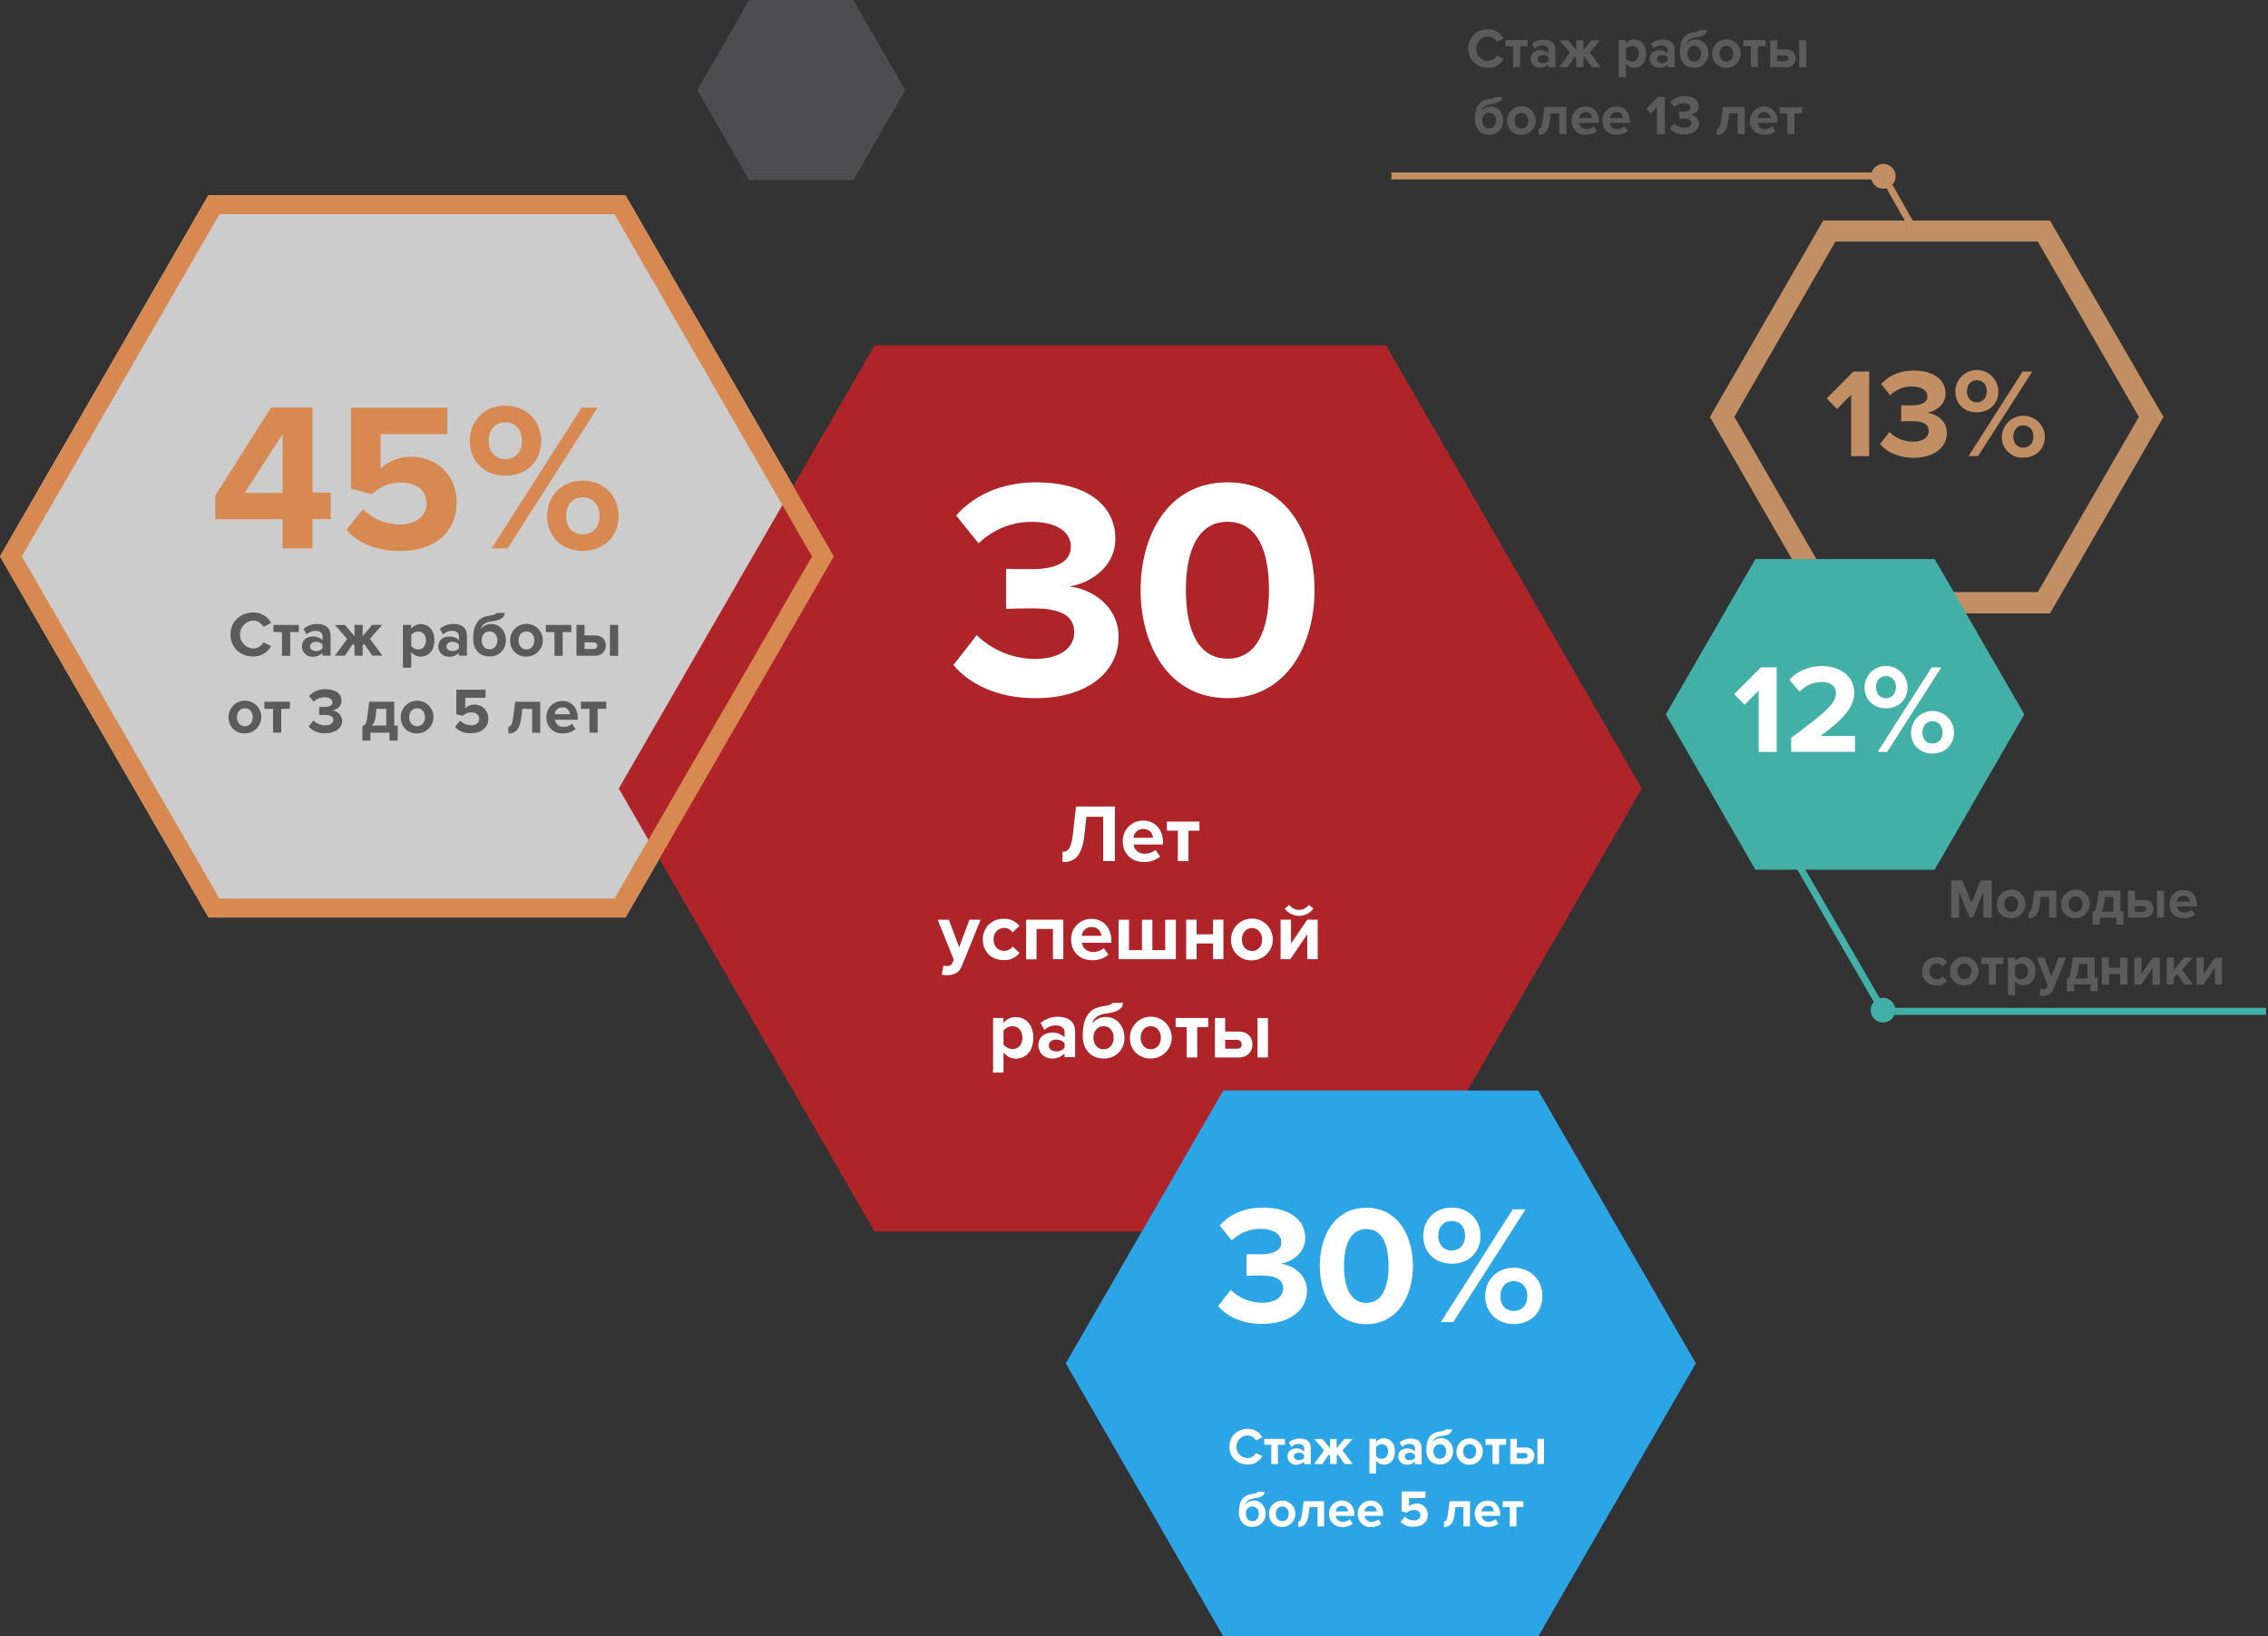 <svg width="1030" height="743" viewBox="0 0 1030 743" fill="none" xmlns="http://www.w3.org/2000/svg">
<rect x="0" y="0" width="1030" height="743" fill="#333333" stroke="none"/>
<g clip-path="url(#clip0_4_125)">
<g opacity="0.75">
<path d="M284.06 416.59H94.73L0 252.62L94.66 88.62H284L378.67 252.62L284.06 416.59Z" fill="white"/>
</g>
<path d="M387.51 0H340.25L316.65 40.91L340.25 81.82H387.51L411.11 40.91L387.51 0Z" fill="#4D4C4E"/>
<path d="M629.45 156.81H397.18L281.02 358.03L397.18 559.2H629.45L745.62 358.03L629.45 156.81Z" fill="#AF2429"/>
<path d="M284.06 416.59H94.73L0 252.62L94.66 88.62H284L378.67 252.62L284.06 416.59ZM99.67 408H279.06L368.78 252.68L279.06 97.23H99.67L9.94 252.62L99.67 408Z" fill="#D88951"/>
<path d="M931 278.52H828L776.55 189.33L828 100.14H931L982.52 189.33L931 278.52ZM833.57 268.85H925.46L971.37 189.26L925.46 109.68H833.57L787.65 189.26L833.57 268.85Z" fill="#C28F64"/>
<path d="M698.62 495.16H555.54L484 619.04L555.54 742.98H698.62L770.16 619.04L698.62 495.16Z" fill="#2CA5E6"/>
<path d="M878.62 253.84H797.21L756.5 324.36L797.21 394.88H878.62L919.33 324.36L878.62 253.84Z" fill="#42B0A7"/>
<path d="M128.34 249V235.78H97.77V225L123.13 185H141.93V223.68H150.18V235.68H141.93V249H128.34ZM128.34 197.13L111.1 223.81H128.34V197.13Z" fill="#D88951"/>
<path d="M157.28 240.58L164.85 231.12C167.05 233.393 169.695 235.188 172.62 236.392C175.545 237.597 178.687 238.185 181.85 238.12C189.43 238.12 193.75 233.79 193.75 228.66C193.75 222.98 189.56 219.19 182.26 219.19C179.791 219.103 177.33 219.519 175.028 220.415C172.726 221.311 170.631 222.667 168.87 224.4L159.4 221.89V185.14H203.15V197.14H172.83V212.75C176.662 209.239 181.693 207.328 186.89 207.41C197.71 207.41 207.38 215.19 207.38 228.1C207.38 241.7 197.24 250.21 181.82 250.21C170.8 250.18 162.75 246.53 157.28 240.58Z" fill="#D88951"/>
<path d="M213.33 200.28C213.33 191.28 219.76 184.19 229.49 184.19C239.22 184.19 245.79 191.29 245.79 200.28C245.79 209.27 239.37 215.98 229.49 215.98C219.61 215.98 213.33 209.14 213.33 200.28ZM237.07 200.28C237.07 194.94 233.89 191.76 229.49 191.76C225.09 191.76 221.92 194.94 221.92 200.28C221.92 205.28 225.17 208.53 229.49 208.53C233.81 208.53 237.07 205.22 237.07 200.28ZM223.27 249L264.11 185.1H271.42L230.51 249H223.27ZM248.49 234.32C248.49 225.32 254.92 218.23 264.65 218.23C274.38 218.23 280.95 225.33 280.95 234.32C280.95 243.31 274.46 250.14 264.65 250.14C254.84 250.14 248.49 243.29 248.49 234.36V234.32ZM272.29 234.32C272.29 229.05 269.05 225.8 264.65 225.8C260.25 225.8 257.08 229.05 257.08 234.32C257.08 239.59 260.26 242.64 264.65 242.64C269.04 242.64 272.29 239.46 272.29 234.32Z" fill="#D88951"/>
<path d="M104.67 288.12C104.67 282.17 109.2 278.12 115.02 278.12C116.68 278.066 118.321 278.481 119.756 279.318C121.19 280.155 122.36 281.379 123.13 282.85L119.62 284.61C119.181 283.778 118.53 283.077 117.732 282.578C116.935 282.08 116.02 281.801 115.08 281.77C113.438 281.835 111.885 282.533 110.747 283.718C109.608 284.903 108.972 286.482 108.972 288.125C108.972 289.768 109.608 291.348 110.747 292.532C111.885 293.717 113.438 294.415 115.08 294.48C116.026 294.475 116.952 294.207 117.754 293.705C118.556 293.204 119.202 292.489 119.62 291.64L123.13 293.33C122.354 294.797 121.183 296.018 119.75 296.856C118.317 297.693 116.679 298.114 115.02 298.07C109.2 298.13 104.67 294.07 104.67 288.12Z" fill="#5B5B5B"/>
<path d="M128.07 297.79V287H124.15V283.75H135.71V287H131.79V297.8L128.07 297.79Z" fill="#5B5B5B"/>
<path d="M146.46 297.79V296.37C145.89 296.975 145.197 297.45 144.427 297.764C143.658 298.078 142.83 298.223 142 298.19C141.39 298.22 140.781 298.129 140.207 297.922C139.633 297.716 139.105 297.399 138.653 296.988C138.202 296.578 137.836 296.082 137.576 295.53C137.316 294.978 137.168 294.38 137.14 293.77C137.135 293.69 137.135 293.61 137.14 293.53C137.14 290.21 139.78 289 142.01 289C142.83 288.954 143.651 289.081 144.419 289.372C145.187 289.664 145.886 290.112 146.47 290.69V288.79C146.47 287.37 145.25 286.43 143.36 286.43C141.83 286.436 140.357 287.014 139.23 288.05L137.81 285.55C139.526 284.086 141.714 283.293 143.97 283.32C147.15 283.32 150.12 284.6 150.12 288.66V297.72H146.47L146.46 297.79ZM146.46 294.41V292.65C146.086 292.231 145.621 291.904 145.101 291.692C144.581 291.481 144.02 291.391 143.46 291.43C142.04 291.43 140.83 292.18 140.83 293.53C140.83 294.88 142.04 295.62 143.46 295.62C144.019 295.659 144.58 295.57 145.099 295.36C145.619 295.151 146.084 294.826 146.46 294.41Z" fill="#5B5B5B"/>
<path d="M152 297.79L157.68 290.15L152.14 283.79H156.67L161 288.86V283.72H164.72V288.79L169.04 283.72H173.57L168 290.08L173.68 297.72H169.08L165.36 292.31L164.69 293.05V297.72H161V293.05L160.32 292.31L156.6 297.72H152V297.79Z" fill="#5B5B5B"/>
<path d="M186.76 296V303.17H183V283.72H186.72V285.48C187.234 284.824 187.891 284.294 188.642 283.932C189.393 283.569 190.216 283.384 191.05 283.39C194.63 283.39 197.27 286.09 197.27 290.76C197.27 295.43 194.63 298.13 191.05 298.13C190.216 298.148 189.39 297.964 188.643 297.593C187.896 297.222 187.25 296.675 186.76 296ZM193.45 290.8C193.45 288.36 192.03 286.74 189.94 286.74C189.321 286.745 188.711 286.895 188.159 287.176C187.607 287.457 187.128 287.862 186.76 288.36V293.3C187.138 293.787 187.619 294.185 188.169 294.466C188.719 294.746 189.323 294.901 189.94 294.92C192 294.83 193.45 293.21 193.45 290.78V290.8Z" fill="#5B5B5B"/>
<path d="M208.4 297.79V296.37C207.83 296.977 207.135 297.454 206.364 297.768C205.592 298.082 204.762 298.226 203.93 298.19C202.702 298.247 201.502 297.815 200.593 296.988C199.684 296.161 199.14 295.008 199.08 293.78C199.075 293.697 199.075 293.613 199.08 293.53C199.08 290.21 201.71 289 203.94 289C204.762 288.952 205.585 289.077 206.355 289.369C207.125 289.66 207.825 290.11 208.41 290.69V288.79C208.41 287.37 207.19 286.43 205.3 286.43C203.77 286.436 202.297 287.014 201.17 288.05L199.75 285.55C201.462 284.086 203.648 283.294 205.9 283.32C209.08 283.32 212.06 284.6 212.06 288.66V297.72H208.4V297.79ZM208.4 294.41V292.65C208.026 292.231 207.561 291.904 207.041 291.692C206.521 291.481 205.96 291.391 205.4 291.43C203.98 291.43 202.76 292.18 202.76 293.53C202.76 294.88 203.98 295.62 205.4 295.62C205.959 295.659 206.52 295.57 207.039 295.36C207.559 295.151 208.024 294.826 208.4 294.41Z" fill="#5B5B5B"/>
<path d="M214.89 290.08C214.89 283.25 217.39 280.21 222.19 279.53C224.56 279.19 225.37 278.85 225.37 278.31H229.22C229.22 281.02 225.71 281.83 223.41 282.1C220.09 282.51 218.74 283.99 218.34 285.62C218.903 284.887 219.631 284.296 220.465 283.897C221.299 283.497 222.215 283.3 223.14 283.32C227.14 283.32 229.76 286.77 229.76 290.62C229.797 291.56 229.649 292.497 229.324 293.38C229 294.262 228.504 295.072 227.866 295.763C227.228 296.454 226.46 297.012 225.606 297.406C224.753 297.801 223.83 298.023 222.89 298.06H222.33C217.59 298.06 214.89 294.68 214.89 290.08ZM225.89 290.69C225.89 288.59 224.61 286.69 222.31 286.69C220.01 286.69 218.72 288.58 218.72 290.69C218.72 292.99 220.01 294.81 222.31 294.81C224.61 294.81 225.89 292.98 225.89 290.69Z" fill="#5B5B5B"/>
<path d="M231.66 290.76C231.646 289.289 232.069 287.846 232.875 286.615C233.681 285.384 234.834 284.42 236.188 283.844C237.542 283.268 239.037 283.107 240.483 283.38C241.928 283.654 243.261 284.35 244.311 285.38C245.361 286.411 246.082 287.73 246.383 289.17C246.683 290.611 246.55 292.108 246 293.473C245.45 294.837 244.507 296.008 243.291 296.837C242.076 297.666 240.641 298.116 239.17 298.13H239.09C238.157 298.173 237.225 298.032 236.346 297.714C235.468 297.397 234.66 296.909 233.97 296.28C233.28 295.65 232.721 294.891 232.325 294.045C231.928 293.199 231.702 292.283 231.66 291.35C231.65 291.154 231.65 290.957 231.66 290.76ZM242.66 290.76C242.66 288.59 241.38 286.7 239.08 286.7C236.78 286.7 235.49 288.59 235.49 290.76C235.49 292.93 236.78 294.88 239.08 294.88C241.38 294.88 242.66 292.98 242.66 290.76Z" fill="#5B5B5B"/>
<path d="M251.81 297.79V287H247.89V283.75H259.45V287H255.53V297.8L251.81 297.79Z" fill="#5B5B5B"/>
<path d="M265.47 283.72V288.52H270.27C273.51 288.52 275.13 290.62 275.13 293.12C275.145 293.713 275.042 294.302 274.828 294.855C274.614 295.408 274.293 295.913 273.883 296.341C273.473 296.77 272.983 297.113 272.44 297.351C271.897 297.59 271.313 297.718 270.72 297.73C270.57 297.74 270.42 297.74 270.27 297.73H261.81V283.73L265.47 283.72ZM265.47 291.63V294.68H269.73C270.128 294.68 270.509 294.522 270.791 294.241C271.072 293.959 271.23 293.578 271.23 293.18C271.23 292.782 271.072 292.401 270.791 292.119C270.509 291.838 270.128 291.68 269.73 291.68H265.47V291.63ZM277 297.79V283.72H280.72V297.79H277Z" fill="#5B5B5B"/>
<path d="M103.79 325.65C103.772 324.178 104.192 322.733 104.995 321.5C105.799 320.266 106.95 319.299 108.304 318.72C109.658 318.141 111.153 317.976 112.6 318.248C114.047 318.519 115.381 319.213 116.433 320.243C117.486 321.273 118.209 322.592 118.511 324.033C118.813 325.474 118.681 326.972 118.132 328.338C117.582 329.704 116.639 330.876 115.423 331.706C114.207 332.536 112.772 332.986 111.3 333H111.23C110.297 333.044 109.364 332.904 108.485 332.588C107.606 332.272 106.798 331.786 106.107 331.157C105.416 330.528 104.856 329.769 104.458 328.924C104.061 328.079 103.834 327.163 103.79 326.23C103.783 326.077 103.783 325.883 103.79 325.65ZM114.79 325.65C114.79 323.48 113.51 321.59 111.21 321.59C108.91 321.59 107.63 323.48 107.63 325.65C107.63 327.82 108.91 329.77 111.21 329.77C113.51 329.77 114.81 327.77 114.81 325.65H114.79Z" fill="#5B5B5B"/>
<path d="M124 332.68V321.86H120.08V318.61H131.64V321.86H127.72V332.68H124Z" fill="#5B5B5B"/>
<path d="M140.17 329.91L142.33 327.13C143.749 328.55 145.672 329.351 147.68 329.36C150.04 329.36 151.33 328.36 151.33 326.86C151.33 325.36 150.11 324.63 147.41 324.63C146.596 324.608 145.781 324.632 144.97 324.7V321H147.41C149.57 321 150.99 320.39 150.99 318.9C150.99 317.41 149.43 316.61 147.41 316.61C146.495 316.6 145.587 316.771 144.739 317.115C143.891 317.458 143.12 317.966 142.47 318.61L140.37 316.04C141.31 315.013 142.463 314.203 143.748 313.666C145.032 313.129 146.418 312.878 147.81 312.93C152.34 312.93 155.11 314.93 155.11 318.21C155.11 320.64 153.02 322.27 150.85 322.6C152.046 322.687 153.169 323.211 154.004 324.072C154.84 324.933 155.329 326.071 155.38 327.27C155.38 330.58 152.38 332.95 147.74 332.95C146.33 333.049 144.917 332.827 143.605 332.3C142.294 331.774 141.12 330.956 140.17 329.91Z" fill="#5B5B5B"/>
<path d="M164.58 329.57C165.73 329.36 166.41 328.82 166.81 325.44L167.69 318.61H179.05V329.43H180.61V336.26H176.89V332.68H168.23V336.26H164.58V329.57ZM170.53 325.65C170.452 327.061 169.879 328.4 168.91 329.43H175.4V321.86H170.94L170.53 325.65Z" fill="#5B5B5B"/>
<path d="M182 325.65C181.986 324.179 182.409 322.736 183.215 321.505C184.021 320.274 185.174 319.31 186.528 318.734C187.882 318.158 189.377 317.996 190.822 318.27C192.268 318.543 193.601 319.24 194.651 320.27C195.701 321.301 196.422 322.62 196.723 324.06C197.023 325.501 196.89 326.998 196.34 328.363C195.79 329.727 194.847 330.898 193.631 331.727C192.416 332.556 190.981 333.006 189.51 333.02H189.43C188.497 333.063 187.564 332.922 186.686 332.604C185.807 332.287 185 331.799 184.31 331.17C183.62 330.54 183.061 329.78 182.665 328.935C182.268 328.089 182.042 327.173 182 326.24C181.99 326.043 181.99 325.847 182 325.65ZM193 325.65C193 323.48 191.71 321.59 189.41 321.59C187.11 321.59 185.83 323.48 185.83 325.65C185.83 327.82 187.11 329.77 189.41 329.77C191.71 329.77 193.05 327.77 193.05 325.65H193Z" fill="#5B5B5B"/>
<path d="M206.64 330.11L208.94 327.2C209.608 327.882 210.409 328.42 211.293 328.781C212.177 329.143 213.125 329.319 214.08 329.3C216.38 329.3 217.66 328.01 217.66 326.39C217.66 324.77 216.38 323.48 214.14 323.48C213.403 323.461 212.669 323.589 211.983 323.857C211.296 324.125 210.669 324.527 210.14 325.04L207.23 324.29V313.14H220.5V316.79H211.3V321.52C212.201 320.704 213.32 320.167 214.52 319.975C215.721 319.783 216.951 319.944 218.062 320.439C219.173 320.934 220.115 321.741 220.775 322.762C221.435 323.783 221.784 324.974 221.78 326.19C221.78 330.31 218.67 332.88 214.01 332.88C212.653 332.988 211.29 332.796 210.016 332.317C208.742 331.839 207.589 331.085 206.64 330.11Z" fill="#5B5B5B"/>
<path d="M230.85 330C232 330 232.67 328.85 233.08 325.47L233.96 318.64H245.32V332.7H241.66V321.86H237.2L236.73 325.86C236.12 330.73 234.43 333.03 230.85 333.03V330Z" fill="#5B5B5B"/>
<path d="M248.16 325.65C248.129 324.712 248.284 323.778 248.614 322.9C248.945 322.022 249.446 321.217 250.088 320.533C250.729 319.848 251.5 319.297 252.355 318.911C253.209 318.524 254.132 318.31 255.07 318.28H255.39C259.58 318.28 262.39 321.39 262.39 325.98V326.8H252C252.13 327.759 252.624 328.63 253.381 329.234C254.137 329.837 255.096 330.126 256.06 330.04C257.429 330.022 258.747 329.519 259.78 328.62L261.4 331C259.766 332.349 257.698 333.06 255.58 333C254.662 333.057 253.742 332.932 252.872 332.633C252.002 332.334 251.2 331.867 250.511 331.258C249.821 330.649 249.259 329.909 248.856 329.083C248.453 328.256 248.216 327.358 248.16 326.44C248.153 326.147 248.153 325.883 248.16 325.65ZM255.39 321.18C254.523 321.147 253.678 321.453 253.033 322.034C252.389 322.615 251.997 323.424 251.94 324.29H258.84C258.799 323.424 258.415 322.61 257.774 322.027C257.132 321.444 256.286 321.139 255.42 321.18H255.39Z" fill="#5B5B5B"/>
<path d="M267.7 332.68V321.86H263.78V318.61H275.34V321.86H271.42V332.68H267.7Z" fill="#5B5B5B"/>
<path d="M553.24 593L558.92 585.7C562.706 589.392 567.772 591.477 573.06 591.52C579.28 591.52 582.73 588.81 582.73 585.03C582.73 580.97 579.55 579.14 572.45 579.14C570.28 579.14 566.84 579.21 566.09 579.28V569.47C567.04 569.54 570.55 569.54 572.45 569.54C578.13 569.54 581.91 567.85 581.91 564.06C581.91 560.06 577.79 557.98 572.38 557.98C567.522 557.958 562.851 559.851 559.38 563.25L553.9 556.42C558.03 551.76 564.52 548.31 573.44 548.31C585.44 548.31 592.78 553.65 592.78 562.17C592.78 568.59 587.24 572.85 581.56 573.8C586.76 574.34 593.56 578.4 593.56 586.11C593.56 594.9 585.65 601.11 573.41 601.11C564 601.19 557 597.6 553.24 593Z" fill="white"/>
<path d="M433 301.945L443.565 288.396C450.607 295.249 460.032 299.119 469.868 299.198C481.438 299.198 487.855 294.169 487.855 287.153C487.855 279.618 481.94 276.221 468.733 276.221C464.696 276.221 458.298 276.351 456.903 276.481V258.273C458.67 258.403 465.199 258.403 468.733 258.403C479.298 258.403 486.33 255.267 486.33 248.232C486.33 240.808 478.666 236.948 468.603 236.948C459.566 236.906 450.878 240.421 444.421 246.729L434.228 234.052C441.91 225.403 453.982 219 470.574 219C492.896 219 506.549 228.911 506.549 244.724C506.549 256.64 496.244 264.547 485.679 266.31C495.351 267.312 508 274.847 508 289.157C508 305.472 493.286 316.998 470.519 316.998C453.015 317.146 439.994 310.483 433 301.945Z" fill="white"/>
<path d="M599.36 574.75C599.36 561.56 605.85 548.38 620.52 548.38C635.19 548.38 641.69 561.56 641.69 574.75C641.69 587.94 635.06 601.25 620.52 601.25C605.98 601.25 599.36 588 599.36 574.75ZM630.6 574.75C630.6 565.28 627.83 558.05 620.52 558.05C613.21 558.05 610.38 565.35 610.38 574.75C610.38 584.15 613.15 591.58 620.52 591.58C627.89 591.58 630.6 584.15 630.6 574.75Z" fill="white"/>
<path d="M518 267.88C518 243.43 530.112 219 557.491 219C584.869 219 597 243.43 597 267.88C597 292.329 584.627 317 557.491 317C530.355 317 518 292.44 518 267.88ZM576.303 267.88C576.303 250.326 571.133 236.924 557.491 236.924C543.848 236.924 538.567 250.456 538.567 267.88C538.567 285.303 543.736 299.076 557.491 299.076C571.245 299.076 576.303 285.303 576.303 267.88Z" fill="white"/>
<path d="M646.35 561.22C646.35 553.99 651.49 548.31 659.35 548.31C667.21 548.31 672.35 553.99 672.35 561.22C672.35 568.45 667.21 573.8 659.35 573.8C651.49 573.8 646.35 568.39 646.35 561.22ZM665.35 561.22C665.35 556.9 662.85 554.4 659.27 554.4C655.69 554.4 653.18 556.9 653.18 561.22C653.18 565.22 655.82 567.85 659.27 567.85C662.72 567.85 665.35 565.21 665.35 561.22ZM654.35 600.31L687 549.12H692.82L660 600.31H654.35ZM674.5 588.54C674.5 581.31 679.64 575.63 687.5 575.63C695.36 575.63 700.5 581.31 700.5 588.54C700.5 595.77 695.29 601.19 687.5 601.19C679.71 601.19 674.5 595.71 674.5 588.54ZM693.64 588.54C693.64 584.35 691 581.71 687.49 581.71C683.98 581.71 681.4 584.35 681.4 588.54C681.4 592.73 683.9 595.24 687.49 595.24C691.08 595.24 693.62 592.67 693.62 588.54H693.64Z" fill="white"/>
<path d="M798.7 341.4V313.54L792.27 320L787.61 315.14L799.71 303H806.88V341.41L798.7 341.4Z" fill="white"/>
<path d="M813.44 341.4V335C829.19 323.37 833.79 319.38 833.79 314.64C833.79 311.33 830.79 309.64 827.57 309.64C825.638 309.614 823.723 309.998 821.951 310.767C820.179 311.535 818.59 312.672 817.29 314.1L812.63 308.69C816.34 304.37 822.09 302.41 827.43 302.41C835.61 302.41 842.11 307 842.11 314.64C842.11 321.2 836.7 326.88 826.76 334.19H842.44V341.35H813.44V341.4Z" fill="white"/>
<path d="M846.77 312.12C846.77 310.837 847.023 309.567 847.514 308.381C848.005 307.196 848.724 306.119 849.632 305.212C850.539 304.304 851.616 303.585 852.801 303.094C853.987 302.603 855.257 302.35 856.54 302.35C857.823 302.35 859.093 302.603 860.279 303.094C861.464 303.585 862.541 304.304 863.448 305.212C864.356 306.119 865.075 307.196 865.566 308.381C866.057 309.567 866.31 310.837 866.31 312.12C866.31 317.46 862.46 321.59 856.51 321.59C850.56 321.59 846.77 317.46 846.77 312.12ZM861.04 312.12C861.04 308.88 859.15 306.98 856.51 306.98C853.87 306.98 851.98 308.88 851.98 312.12C851.98 315.12 853.98 317.06 856.51 317.06C859.04 317.06 861 315.06 861 312.12H861.04ZM852.72 341.4L877.27 303H881.66L857.05 341.41L852.72 341.4ZM867.87 332.61C867.87 330.019 868.899 327.534 870.732 325.702C872.564 323.869 875.049 322.84 877.64 322.84C880.231 322.84 882.716 323.869 884.548 325.702C886.381 327.534 887.41 330.019 887.41 332.61C887.41 337.95 883.49 342.14 877.61 342.14C871.73 342.14 867.87 338 867.87 332.61ZM882.2 332.61C882.2 329.43 880.2 327.47 877.61 327.47C875.02 327.47 873.07 329.47 873.07 332.61C873.07 335.75 874.97 337.61 877.61 337.61C880.25 337.61 882.2 335.72 882.2 332.61Z" fill="white"/>
<path d="M840.69 207.11V179.25L834.26 185.75L829.6 180.88L841.7 168.71H848.87V207.11H840.69Z" fill="#C28F64"/>
<path d="M853.8 201.64L858.06 196.16C860.892 198.953 864.703 200.529 868.68 200.55C873.35 200.55 875.91 198.55 875.91 195.69C875.91 192.64 873.55 191.22 868.21 191.22C866.58 191.22 864.01 191.29 863.41 191.36V184C864.08 184.07 866.72 184.07 868.21 184.07C872.47 184.07 875.31 182.78 875.31 180.01C875.31 177.01 872.2 175.48 868.14 175.48C866.332 175.465 864.539 175.812 862.867 176.498C861.194 177.185 859.676 178.199 858.4 179.48L854.34 174.34C857.46 170.82 862.34 168.25 869.02 168.25C878.02 168.25 883.56 172.31 883.56 178.67C883.56 183.53 879.43 186.67 875.17 187.39C879.09 187.79 884.17 190.84 884.17 196.58C884.17 203.21 878.17 207.88 869.03 207.88C861.92 207.79 856.64 205.08 853.8 201.64Z" fill="#C28F64"/>
<path d="M888 177.77C888 175.179 889.029 172.694 890.862 170.862C892.694 169.029 895.179 168 897.77 168C900.361 168 902.846 169.029 904.678 170.862C906.511 172.694 907.54 175.179 907.54 177.77C907.54 183.11 903.69 187.23 897.74 187.23C891.79 187.23 888 183.11 888 177.77ZM902.34 177.77C902.34 174.52 900.44 172.63 897.81 172.63C895.18 172.63 893.27 174.52 893.27 177.77C893.27 180.77 895.27 182.7 897.81 182.7C900.35 182.7 902.29 180.7 902.29 177.77H902.34ZM894 207.11L918.54 168.71H922.94L898.33 207.11H894ZM909.14 198.25C909.221 195.712 910.287 193.304 912.111 191.538C913.935 189.771 916.375 188.783 918.915 188.783C921.455 188.783 923.895 189.771 925.719 191.538C927.543 193.304 928.609 195.712 928.69 198.25C928.69 203.6 924.76 207.79 918.88 207.79C916.42 207.918 914.01 207.064 912.18 205.416C910.35 203.767 909.249 201.46 909.12 199C909.12 198.75 909.12 198.5 909.12 198.25H909.14ZM923.48 198.25C923.48 195.08 921.48 193.12 918.88 193.12C916.28 193.12 914.35 195.12 914.35 198.25C914.35 201.38 916.24 203.25 918.88 203.25C921.52 203.25 923.45 201.37 923.45 198.25H923.48Z" fill="#C28F64"/>
<path d="M558.32 656.9C558.32 652.03 561.97 648.79 566.7 648.79C568.045 648.751 569.373 649.091 570.534 649.772C571.694 650.453 572.639 651.447 573.26 652.64L570.35 654.06C569.993 653.378 569.46 652.805 568.805 652.4C568.151 651.996 567.399 651.774 566.63 651.76C565.267 651.76 563.959 652.301 562.996 653.265C562.032 654.229 561.49 655.537 561.49 656.9C561.49 658.263 562.032 659.571 562.996 660.534C563.959 661.498 565.267 662.04 566.63 662.04C567.399 662.025 568.151 661.804 568.805 661.4C569.46 660.995 569.993 660.422 570.35 659.74L573.26 661.16C572.63 662.345 571.683 663.332 570.525 664.01C569.366 664.688 568.042 665.031 566.7 665C562 665 558.32 661.7 558.32 656.9Z" fill="white"/>
<path d="M577.32 664.75V656H574.14V653.36H583.54V656H580.36V664.79L577.32 664.75Z" fill="white"/>
<path d="M592.26 664.75V663.6C591.804 664.089 591.249 664.474 590.631 664.73C590.013 664.985 589.348 665.104 588.68 665.08C588.181 665.108 587.682 665.038 587.211 664.872C586.739 664.707 586.305 664.45 585.934 664.117C585.562 663.783 585.26 663.379 585.045 662.928C584.83 662.478 584.706 661.989 584.68 661.49C584.675 661.427 584.675 661.363 584.68 661.3C584.68 658.66 586.84 657.65 588.68 657.65C589.345 657.605 590.011 657.709 590.631 657.955C591.25 658.2 591.807 658.581 592.26 659.07V657.51C592.26 656.36 591.26 655.62 589.76 655.62C588.524 655.628 587.339 656.111 586.45 656.97L585.3 654.97C586.694 653.782 588.469 653.136 590.3 653.15C592.87 653.15 595.3 654.15 595.3 657.47V664.84H592.3L592.26 664.75ZM592.26 662.04V660.62C591.961 660.276 591.585 660.006 591.163 659.832C590.742 659.659 590.285 659.586 589.83 659.62C588.68 659.62 587.66 660.23 587.66 661.31C587.66 662.39 588.66 663 589.83 663C590.282 663.009 590.731 662.925 591.149 662.753C591.567 662.581 591.945 662.325 592.26 662V662.04Z" fill="white"/>
<path d="M596.72 664.75L601.32 658.53L596.86 653.39H600.51L604.03 657.51V653.39H607.03V657.51L610.54 653.39H614.2L609.73 658.53L614.33 664.75H610.61L607.61 660.35L607.07 660.96V664.75H604.07V661L603.52 660.39L600.52 664.79L596.72 664.75Z" fill="white"/>
<path d="M624.92 663.26V669.07H621.92V653.32H624.92V654.74C625.339 654.208 625.874 653.779 626.484 653.486C627.094 653.193 627.763 653.044 628.44 653.05C631.34 653.05 633.51 655.21 633.51 659.05C633.51 662.89 631.41 665.05 628.44 665.05C627.753 665.055 627.075 664.894 626.462 664.583C625.85 664.271 625.321 663.818 624.92 663.26ZM630.4 659.07C630.4 657.07 629.25 655.75 627.49 655.75C626.992 655.756 626.501 655.875 626.056 656.098C625.611 656.322 625.222 656.644 624.92 657.04V661.1C625.235 661.481 625.626 661.793 626.069 662.013C626.512 662.234 626.996 662.359 627.49 662.38C629.25 662.38 630.4 661.03 630.4 659.07Z" fill="white"/>
<path d="M642.57 664.75V663.6C642.117 664.089 641.563 664.475 640.947 664.73C640.331 664.986 639.667 665.105 639 665.08C637.99 665.129 637.002 664.775 636.252 664.097C635.502 663.418 635.052 662.47 635 661.46V661.3C635 658.66 637.17 657.65 639 657.65C639.666 657.605 640.334 657.709 640.955 657.955C641.576 658.2 642.135 658.581 642.59 659.07V657.51C642.59 656.36 641.59 655.62 640.09 655.62C638.851 655.628 637.663 656.111 636.77 656.97L635.62 654.97C637.015 653.784 638.789 653.138 640.62 653.15C643.19 653.15 645.62 654.15 645.62 657.47V664.84H642.62L642.57 664.75ZM642.57 662.04V660.62C642.266 660.279 641.889 660.011 641.466 659.838C641.043 659.664 640.586 659.59 640.13 659.62C638.98 659.62 637.97 660.23 637.97 661.31C637.97 662.39 638.92 663 640.13 663C640.583 663.009 641.034 662.925 641.454 662.753C641.873 662.581 642.253 662.325 642.57 662V662.04Z" fill="white"/>
<path d="M647.77 658.53C647.77 652.98 649.77 650.53 653.77 650.01C655.67 649.74 656.34 649.47 656.34 649.01H659.45C659.45 651.24 656.55 651.85 654.72 652.01C652.02 652.35 650.93 653.57 650.6 654.85C651.059 654.249 651.653 653.765 652.334 653.436C653.015 653.108 653.764 652.945 654.52 652.96C657.76 652.96 659.93 655.73 659.93 658.96C659.979 660.502 659.413 662 658.357 663.125C657.301 664.251 655.842 664.91 654.3 664.96H653.93C650 665 647.77 662.24 647.77 658.53ZM656.77 659C656.803 658.607 656.758 658.212 656.638 657.837C656.518 657.461 656.326 657.113 656.071 656.812C655.817 656.512 655.506 656.264 655.155 656.083C654.805 655.903 654.423 655.793 654.03 655.76H653.86C653.466 655.777 653.079 655.871 652.721 656.037C652.364 656.204 652.042 656.439 651.776 656.73C651.509 657.021 651.303 657.361 651.168 657.732C651.033 658.102 650.973 658.496 650.99 658.89C650.995 658.923 650.995 658.957 650.99 658.99C650.99 660.81 651.99 662.37 653.9 662.37C655.81 662.37 656.76 660.83 656.76 658.99L656.77 659Z" fill="white"/>
<path d="M661.43 659.07C661.43 657.883 661.782 656.723 662.441 655.737C663.1 654.75 664.037 653.981 665.134 653.527C666.23 653.073 667.437 652.954 668.6 653.185C669.764 653.417 670.833 653.988 671.673 654.827C672.512 655.667 673.083 656.736 673.315 657.9C673.546 659.063 673.427 660.27 672.973 661.366C672.519 662.463 671.75 663.4 670.763 664.059C669.777 664.718 668.617 665.07 667.43 665.07C665.901 665.132 664.41 664.585 663.285 663.548C662.159 662.511 661.492 661.069 661.43 659.54C661.42 659.384 661.42 659.227 661.43 659.07ZM670.36 659.07C670.42 658.653 670.39 658.228 670.271 657.823C670.152 657.419 669.948 657.045 669.672 656.726C669.396 656.407 669.055 656.152 668.671 655.977C668.288 655.802 667.871 655.711 667.45 655.711C667.028 655.711 666.612 655.802 666.228 655.977C665.845 656.152 665.504 656.407 665.228 656.726C664.952 657.045 664.748 657.419 664.629 657.823C664.51 658.228 664.48 658.653 664.54 659.07C664.54 660.89 665.54 662.38 667.45 662.38C669.36 662.38 670.36 660.82 670.36 659.07Z" fill="white"/>
<path d="M677.8 664.75V656H674.62V653.36H684V656H680.82V664.79L677.8 664.75Z" fill="white"/>
<path d="M688.89 653.32V657.24H692.81C693.286 657.189 693.767 657.232 694.225 657.367C694.684 657.503 695.112 657.727 695.484 658.028C695.855 658.33 696.164 658.701 696.391 659.122C696.619 659.543 696.761 660.004 696.81 660.48C696.82 660.64 696.82 660.8 696.81 660.96C696.822 661.447 696.738 661.932 696.562 662.387C696.387 662.842 696.123 663.257 695.787 663.61C695.451 663.963 695.049 664.246 694.603 664.443C694.157 664.641 693.677 664.748 693.19 664.76H685.91V653.32H688.89ZM688.89 659.74V662.18H692.33C692.492 662.204 692.656 662.195 692.815 662.154C692.973 662.113 693.121 662.041 693.251 661.942C693.381 661.843 693.49 661.719 693.572 661.578C693.654 661.436 693.706 661.28 693.727 661.118C693.747 660.956 693.735 660.791 693.692 660.634C693.648 660.476 693.573 660.329 693.472 660.201C693.371 660.073 693.245 659.966 693.102 659.887C692.96 659.808 692.802 659.758 692.64 659.74H688.89ZM698.22 664.74V653.32H701.22V664.75L698.22 664.74Z" fill="white"/>
<path d="M562.64 686.86C562.64 681.31 564.64 678.86 568.64 678.34C570.54 678.07 571.21 677.8 571.21 677.34H574.32C574.32 679.57 571.42 680.18 569.59 680.34C566.89 680.68 565.8 681.9 565.47 683.18C565.929 682.579 566.523 682.095 567.204 681.766C567.885 681.438 568.634 681.275 569.39 681.29C572.63 681.29 574.8 684.06 574.8 687.29C574.849 688.832 574.283 690.33 573.227 691.456C572.171 692.581 570.712 693.24 569.17 693.29H568.8C564.94 693.35 562.64 690.58 562.64 686.86ZM571.64 687.33C571.69 686.946 571.662 686.555 571.56 686.181C571.457 685.807 571.282 685.457 571.043 685.152C570.804 684.846 570.508 684.591 570.17 684.401C569.832 684.211 569.459 684.09 569.074 684.045C568.689 684 568.299 684.032 567.926 684.139C567.554 684.246 567.206 684.426 566.903 684.668C566.601 684.91 566.349 685.21 566.163 685.551C565.977 685.891 565.861 686.265 565.82 686.65C565.79 686.876 565.79 687.104 565.82 687.33C565.82 689.16 566.82 690.71 568.73 690.71C570.64 690.71 571.64 689.16 571.64 687.33Z" fill="white"/>
<path d="M576.3 687.33C576.3 686.143 576.652 684.983 577.311 683.997C577.97 683.01 578.908 682.241 580.004 681.787C581.1 681.333 582.307 681.214 583.471 681.445C584.634 681.677 585.704 682.248 586.543 683.087C587.382 683.927 587.953 684.996 588.185 686.16C588.416 687.323 588.297 688.53 587.843 689.626C587.389 690.723 586.62 691.66 585.633 692.319C584.647 692.978 583.487 693.33 582.3 693.33C580.771 693.392 579.28 692.845 578.155 691.808C577.03 690.771 576.362 689.329 576.3 687.8C576.29 687.644 576.29 687.487 576.3 687.33ZM585.23 687.33C585.311 686.54 585.076 685.75 584.575 685.133C584.075 684.516 583.35 684.123 582.56 684.04H582.32C580.43 684.04 579.41 685.59 579.41 687.35C579.41 689.11 580.41 690.66 582.32 690.66C584.23 690.66 585.23 689.16 585.23 687.33Z" fill="white"/>
<path d="M589.49 690.91C590.43 690.91 590.98 689.97 591.31 687.2L592.06 681.65H601.32V693.08H598.32V684.29H594.73L594.33 687.53C593.85 691.46 592.43 693.35 589.53 693.35V690.91H589.49Z" fill="white"/>
<path d="M603.55 687.33C603.493 685.799 604.045 684.308 605.085 683.184C606.126 682.059 607.569 681.393 609.1 681.33H609.43C612.82 681.33 615.11 683.9 615.11 687.62V688.3H606.66C606.765 689.092 607.17 689.814 607.791 690.316C608.413 690.819 609.203 691.063 610 691C611.103 690.978 612.165 690.572 613 689.85L614.35 691.85C613.03 692.904 611.379 693.457 609.69 693.41C606.12 693.35 603.55 691.05 603.55 687.33ZM609.43 683.75C608.731 683.739 608.054 683.989 607.53 684.451C607.006 684.914 606.675 685.555 606.6 686.25H612.21C612.174 685.551 611.862 684.896 611.342 684.427C610.823 683.958 610.139 683.715 609.44 683.75H609.43Z" fill="white"/>
<path d="M616.6 687.33C616.543 685.799 617.095 684.308 618.136 683.184C619.176 682.059 620.619 681.393 622.15 681.33H622.49C625.87 681.33 628.16 683.9 628.16 687.62V688.3H619.71C619.815 689.083 620.213 689.797 620.823 690.298C621.434 690.799 622.212 691.05 623 691C624.104 690.978 625.165 690.572 626 689.85L627.35 691.85C626.03 692.904 624.379 693.457 622.69 693.41C621.88 693.453 621.069 693.325 620.312 693.035C619.554 692.745 618.866 692.299 618.291 691.726C617.717 691.153 617.27 690.465 616.979 689.708C616.687 688.95 616.558 688.14 616.6 687.33ZM622.49 683.75C621.79 683.738 621.111 683.988 620.586 684.45C620.061 684.913 619.727 685.555 619.65 686.25H625.26C625.221 685.552 624.908 684.898 624.39 684.43C623.871 683.962 623.188 683.717 622.49 683.75Z" fill="white"/>
<path d="M636.08 691L637.97 688.64C638.519 689.189 639.173 689.622 639.893 689.912C640.613 690.202 641.384 690.345 642.16 690.33C644.06 690.33 645.07 689.24 645.07 687.96C645.07 686.68 644.07 685.59 642.23 685.59C641.621 685.577 641.015 685.684 640.447 685.906C639.879 686.127 639.36 686.458 638.92 686.88L636.55 686.27V677.21H647.37V680.21H639.93V684C640.637 683.346 641.516 682.907 642.463 682.733C643.41 682.56 644.387 682.659 645.28 683.02C646.173 683.38 646.945 683.987 647.507 684.77C648.068 685.552 648.395 686.478 648.45 687.44V687.72C648.45 691.1 645.95 693.19 642.16 693.19C641.046 693.318 639.918 693.188 638.863 692.808C637.809 692.428 636.856 691.809 636.08 691Z" fill="white"/>
<path d="M655.75 690.91C656.75 690.91 657.24 689.97 657.58 687.2L658.32 681.65H667.59V693.08H664.59V684.29H661L660.59 687.53C660.12 691.46 658.7 693.35 655.79 693.35V690.91H655.75Z" fill="white"/>
<path d="M669.75 687.33C669.693 685.799 670.245 684.308 671.286 683.184C672.326 682.059 673.769 681.393 675.3 681.33H675.63C679.01 681.33 681.31 683.9 681.31 687.62V688.3H672.86C672.976 689.076 673.383 689.779 673.997 690.267C674.611 690.755 675.388 690.992 676.17 690.93C677.29 690.918 678.371 690.511 679.22 689.78L680.57 691.78C679.246 692.834 677.592 693.387 675.9 693.34C674.369 693.436 672.862 692.92 671.71 691.906C670.559 690.891 669.858 689.461 669.76 687.93C669.742 687.731 669.738 687.53 669.75 687.33ZM675.63 683.75C674.93 683.738 674.251 683.988 673.726 684.45C673.201 684.913 672.867 685.555 672.79 686.25H678.4C678.395 685.915 678.324 685.585 678.191 685.277C678.058 684.97 677.865 684.692 677.625 684.459C677.384 684.225 677.1 684.042 676.789 683.919C676.478 683.795 676.145 683.735 675.81 683.74L675.63 683.75Z" fill="white"/>
<path d="M685.64 693.08V684.29H682.46V681.65H691.86V684.29H688.68V693.08H685.64Z" fill="white"/>
<path d="M482.52 386.77C485.02 386.77 486.44 385.42 487.25 378.86L488.67 366.22H506.32V391H501V370.88H493.4L492.46 379.27C491.24 389.54 487.52 391.44 482.52 391.44V386.77Z" fill="white"/>
<path d="M509.9 382C509.833 379.576 510.73 377.225 512.395 375.463C514.06 373.7 516.357 372.671 518.78 372.6H519.17C524.51 372.6 528.17 376.6 528.17 382.47V383.47H514.84C515.11 385.77 516.93 387.66 519.98 387.66C521.732 387.629 523.423 387.009 524.78 385.9L526.87 388.9C524.793 390.591 522.177 391.479 519.5 391.4C514 391.44 509.9 387.72 509.9 382ZM519.17 376.39C518.061 376.354 516.981 376.751 516.159 377.498C515.338 378.245 514.84 379.282 514.77 380.39H523.63C523.578 379.279 523.088 378.234 522.267 377.485C521.446 376.735 520.361 376.341 519.25 376.39H519.17Z" fill="white"/>
<path d="M534.92 391V377.17H529.92V373.05H544.73V377.17H539.73V391H534.92Z" fill="white"/>
<path d="M428.49 438.36C428.961 438.559 429.47 438.651 429.98 438.63C430.478 438.702 430.986 438.617 431.434 438.388C431.882 438.158 432.247 437.796 432.48 437.35L433.16 435.79L425.85 417.61H430.93L435.59 430.11L440.26 417.61H445.33L436.88 438.5C435.52 441.88 433.16 442.76 430.05 442.83C429.254 442.8 428.462 442.71 427.68 442.56L428.49 438.36Z" fill="white"/>
<path d="M446.34 426.6C446.267 424.179 447.159 421.828 448.818 420.064C450.477 418.299 452.769 417.266 455.19 417.19H455.88C457.238 417.121 458.592 417.38 459.828 417.946C461.064 418.512 462.145 419.367 462.98 420.44L459.87 423.34C459.463 422.71 458.9 422.195 458.236 421.845C457.573 421.495 456.83 421.321 456.08 421.34C453.24 421.34 451.21 423.44 451.21 426.55C451.21 429.66 453.21 431.76 456.08 431.76C456.828 431.765 457.565 431.585 458.227 431.237C458.888 430.888 459.452 430.38 459.87 429.76L463 432.67C462.175 433.753 461.095 434.616 459.857 435.183C458.618 435.75 457.259 436.003 455.9 435.92C450.26 436 446.34 432.14 446.34 426.6Z" fill="white"/>
<path d="M478.19 435.59V421.8H470.75V435.59H466V417.59H482.9V435.5H478.17L478.19 435.59Z" fill="white"/>
<path d="M486.44 426.6C486.373 424.176 487.27 421.825 488.935 420.063C490.6 418.3 492.897 417.271 495.32 417.2H495.7C501.04 417.2 504.7 421.2 504.7 427.07V428.07H491.38C491.65 430.37 493.47 432.26 496.51 432.26C498.263 432.231 499.954 431.611 501.31 430.5L503.41 433.5C501.323 435.201 498.691 436.089 496 436C490.56 436 486.44 432.35 486.44 426.6ZM495.7 420.92C494.592 420.887 493.515 421.285 492.696 422.032C491.877 422.778 491.38 423.814 491.31 424.92H500.17C500.106 423.798 499.599 422.747 498.761 421.997C497.923 421.247 496.823 420.86 495.7 420.92Z" fill="white"/>
<path d="M534 417.61V435.52H508V417.61H512.73V431.4H518.61V417.61H523.35V431.4H529.16V417.61H534Z" fill="white"/>
<path d="M538.71 435.59V417.59H543.44V424.21H550.88V417.59H555.61V435.5H550.88V428.4H543.44V435.57L538.71 435.59Z" fill="white"/>
<path d="M559.06 426.6C559.052 424.721 559.602 422.882 560.639 421.315C561.676 419.749 563.155 418.525 564.888 417.799C566.62 417.072 568.53 416.876 570.374 417.235C572.218 417.594 573.915 418.491 575.249 419.814C576.583 421.137 577.495 422.826 577.87 424.667C578.244 426.509 578.064 428.42 577.352 430.159C576.64 431.897 575.429 433.386 573.871 434.437C572.313 435.487 570.479 436.052 568.6 436.06H568.53C567.334 436.108 566.141 435.92 565.018 435.507C563.894 435.094 562.864 434.464 561.984 433.652C561.105 432.84 560.394 431.863 559.892 430.777C559.39 429.69 559.108 428.516 559.06 427.32C559.02 427.107 559.02 426.867 559.06 426.6ZM573.19 426.6C573.19 423.83 571.5 421.39 568.59 421.39C565.68 421.39 564 423.83 564 426.6C564 429.37 565.62 431.81 568.59 431.81C571.56 431.81 573.19 429.37 573.19 426.6Z" fill="white"/>
<path d="M581.58 435.59V417.59H586.31V428.4L593.68 417.59H598.41V435.5H593.68V424.23L586 435.52H581.54L581.58 435.59ZM590 415.85C588.732 415.839 587.483 415.541 586.347 414.978C585.211 414.415 584.217 413.602 583.44 412.6L585.54 410.84C586.033 411.565 586.699 412.154 587.478 412.556C588.257 412.958 589.124 413.158 590 413.14C590.863 413.139 591.713 412.929 592.477 412.529C593.242 412.128 593.898 411.549 594.39 410.84L596.49 412.6C595.732 413.605 594.752 414.421 593.626 414.985C592.5 415.549 591.259 415.845 590 415.85Z" fill="white"/>
<path d="M455.74 477.85V487H451V462.23H455.73V464.53C456.377 463.675 457.217 462.984 458.182 462.515C459.146 462.046 460.208 461.811 461.28 461.83C465.87 461.83 469.28 465.28 469.28 471.23C469.28 477.18 465.97 480.69 461.28 480.69C460.199 480.682 459.135 480.42 458.173 479.927C457.211 479.434 456.378 478.723 455.74 477.85ZM464.33 471.16C464.33 468.05 462.5 465.95 459.8 465.95C459.017 465.962 458.247 466.148 457.545 466.494C456.843 466.84 456.227 467.337 455.74 467.95V474.31C456.235 474.914 456.853 475.405 457.553 475.75C458.254 476.095 459.02 476.286 459.8 476.31C462.5 476.43 464.33 474.27 464.33 471.16Z" fill="white"/>
<path d="M483.46 480.15V478.33C482.73 479.092 481.845 479.691 480.866 480.086C479.887 480.48 478.835 480.663 477.78 480.62C476.992 480.649 476.206 480.523 475.467 480.249C474.727 479.974 474.05 479.556 473.472 479.019C472.894 478.483 472.428 477.837 472.1 477.12C471.772 476.403 471.588 475.628 471.56 474.84V474.67C471.56 470.48 474.94 468.86 477.78 468.86C478.825 468.805 479.87 468.969 480.848 469.341C481.826 469.713 482.716 470.285 483.46 471.02V468.59C483.46 466.76 481.91 465.59 479.54 465.59C478.578 465.578 477.623 465.756 476.731 466.115C475.838 466.473 475.026 467.005 474.34 467.68L472.58 464.5C474.749 462.611 477.544 461.598 480.42 461.66C484.48 461.66 488.26 463.29 488.26 468.49V480H483.46V480.15ZM483.46 475.82V473.59C482.979 473.074 482.392 472.669 481.74 472.401C481.087 472.134 480.385 472.011 479.68 472.04C477.85 472.04 476.3 472.98 476.3 474.74C476.3 476.5 477.85 477.38 479.68 477.38C480.387 477.426 481.096 477.309 481.751 477.039C482.406 476.768 482.991 476.352 483.46 475.82Z" fill="white"/>
<path d="M491.71 470.35C491.71 461.62 494.89 457.7 501.04 456.89C504.04 456.42 505.1 456.01 505.1 455.34H510C510 458.85 505.47 459.8 502.56 460.14C498.3 460.68 496.56 462.57 496.07 464.67C496.793 463.734 497.727 462.982 498.795 462.476C499.864 461.971 501.038 461.725 502.22 461.76C507.36 461.76 510.67 466.15 510.67 471.16C510.717 472.356 510.528 473.549 510.113 474.672C509.699 475.794 509.067 476.824 508.255 477.703C507.442 478.581 506.465 479.291 505.378 479.792C504.291 480.292 503.116 480.574 501.92 480.62H501.21C495.16 480.62 491.71 476.16 491.71 470.35ZM505.78 471.09C505.78 468.39 504.09 465.95 501.18 465.95C498.27 465.95 496.58 468.39 496.58 471.09C496.58 474 498.2 476.43 501.18 476.43C504.16 476.43 505.78 474 505.78 471.09Z" fill="white"/>
<path d="M513.15 471.16C513.142 469.281 513.692 467.442 514.729 465.875C515.766 464.309 517.245 463.085 518.978 462.359C520.71 461.632 522.62 461.436 524.464 461.795C526.308 462.154 528.005 463.051 529.339 464.374C530.673 465.697 531.585 467.386 531.96 469.228C532.334 471.069 532.154 472.98 531.442 474.719C530.73 476.457 529.519 477.946 527.961 478.997C526.403 480.047 524.569 480.612 522.69 480.62H522.61C521.416 480.668 520.223 480.481 519.101 480.068C517.98 479.655 516.95 479.026 516.071 478.215C515.193 477.404 514.483 476.428 513.981 475.343C513.48 474.258 513.198 473.085 513.15 471.89C513.14 471.65 513.14 471.4 513.15 471.16ZM527.21 471.16C527.21 468.39 525.52 465.95 522.61 465.95C519.7 465.95 518.02 468.39 518.02 471.16C518.02 473.93 519.64 476.43 522.61 476.43C525.58 476.43 527.21 474 527.21 471.16Z" fill="white"/>
<path d="M538.91 480.15V466.36H533.91V462.23H548.71V466.36H543.71V480.15H538.91Z" fill="white"/>
<path d="M556.42 462.23V468.39H562.58C566.77 468.39 568.8 471.09 568.8 474.27C568.8 477.45 566.57 480.15 562.58 480.15H551.76V462.23H556.42ZM556.42 472.31V476.16H561.83C562.327 476.216 562.826 476.073 563.218 475.762C563.61 475.451 563.862 474.997 563.92 474.5C563.93 474.387 563.93 474.273 563.92 474.16C563.92 473.63 563.709 473.121 563.334 472.746C562.959 472.371 562.45 472.16 561.92 472.16H556.41L556.42 472.31ZM571.1 480.15V462.23H575.83V480.15H571.1Z" fill="white"/>
<path d="M900.73 416.66V404.83L896 416.66H894.44L889.71 404.83V416.66H886.12V399.75H891.2L895.32 410L899.45 399.79H904.52V416.7L900.73 416.66Z" fill="#5B5B5B"/>
<path d="M906.88 410.51C906.864 409.225 907.23 407.963 907.931 406.886C908.632 405.808 909.637 404.963 910.819 404.456C912 403.95 913.305 403.805 914.569 404.04C915.833 404.276 916.999 404.88 917.919 405.778C918.839 406.676 919.472 407.826 919.739 409.084C920.005 410.342 919.892 411.65 919.415 412.844C918.938 414.037 918.117 415.063 917.057 415.79C915.997 416.517 914.746 416.914 913.46 416.93H913.37C911.739 417.02 910.139 416.458 908.922 415.369C907.705 414.279 906.97 412.751 906.88 411.12C906.87 410.91 906.87 410.71 906.88 410.51ZM916.49 410.51C916.49 408.61 915.34 406.99 913.37 406.99C911.4 406.99 910.26 408.61 910.26 410.51C910.26 412.41 911.35 414.09 913.37 414.09C915.39 414.09 916.49 412.47 916.49 410.51Z" fill="#5B5B5B"/>
<path d="M921.08 414.36C922.08 414.36 922.64 413.36 923.08 410.36L923.9 404.41H933.84V416.65H930.59V407.25H926.74L926.33 410.77C925.79 415.03 924.33 416.99 921.19 416.99V414.35L921.08 414.36Z" fill="#5B5B5B"/>
<path d="M936.09 410.51C936.074 409.225 936.44 407.963 937.141 406.886C937.842 405.808 938.847 404.963 940.029 404.456C941.21 403.95 942.515 403.805 943.779 404.04C945.043 404.276 946.209 404.88 947.129 405.778C948.049 406.676 948.682 407.826 948.948 409.084C949.215 410.342 949.102 411.65 948.625 412.844C948.148 414.037 947.327 415.063 946.267 415.79C945.207 416.517 943.955 416.914 942.67 416.93H942.59C940.959 417.023 939.358 416.464 938.139 415.376C936.92 414.288 936.183 412.761 936.09 411.13C936.08 410.92 936.08 410.72 936.09 410.51ZM945.7 410.51C945.7 408.61 944.55 406.99 942.59 406.99C940.63 406.99 939.48 408.61 939.48 410.51C939.48 412.41 940.56 414.09 942.59 414.09C944.62 414.09 945.7 412.47 945.7 410.51Z" fill="#5B5B5B"/>
<path d="M950.29 414C951.29 413.8 951.85 413.33 952.29 410.35L953.11 404.4H963V413.8H964.35V419.8H961.1V416.69H953.6V419.8H950.35V414H950.29ZM955.5 410.62C955.404 411.853 954.905 413.019 954.08 413.94H959.76V407.31H955.91L955.5 410.62Z" fill="#5B5B5B"/>
<path d="M969.56 404.42V408.61H973.76C976.6 408.61 978.02 410.44 978.02 412.61C978.029 413.135 977.935 413.657 977.743 414.146C977.55 414.635 977.263 415.081 976.898 415.459C976.533 415.837 976.097 416.139 975.616 416.349C975.134 416.558 974.615 416.671 974.09 416.68H966.39V404.42H969.56ZM969.56 411.32V414H973.28C973.449 414.015 973.619 413.997 973.781 413.946C973.942 413.896 974.092 413.814 974.222 413.705C974.352 413.596 974.46 413.463 974.538 413.313C974.617 413.163 974.665 412.999 974.68 412.83C974.695 412.661 974.677 412.491 974.626 412.33C974.576 412.168 974.494 412.018 974.385 411.888C974.276 411.758 974.143 411.65 973.993 411.572C973.843 411.493 973.679 411.445 973.51 411.43C973.434 411.42 973.356 411.42 973.28 411.43H969.56V411.32ZM979.56 416.66V404.42H982.81V416.66H979.56Z" fill="#5B5B5B"/>
<path d="M985.25 410.51C985.23 409.685 985.373 408.865 985.67 408.095C985.968 407.325 986.414 406.622 986.983 406.025C987.552 405.428 988.233 404.949 988.988 404.615C989.742 404.281 990.555 404.099 991.38 404.08H991.61C995.26 404.08 997.76 406.79 997.76 410.84V411.52H988.63C988.743 412.354 989.17 413.113 989.825 413.641C990.479 414.169 991.312 414.426 992.15 414.36C993.339 414.34 994.484 413.909 995.39 413.14L996.81 415.24C995.374 416.386 993.577 416.985 991.74 416.93C990.12 417.029 988.527 416.481 987.311 415.407C986.094 414.332 985.353 412.82 985.25 411.2C985.243 410.973 985.243 410.743 985.25 410.51ZM991.54 406.65C990.792 406.646 990.07 406.922 989.515 407.424C988.96 407.925 988.612 408.616 988.54 409.36H994.54C994.537 409 994.464 408.644 994.324 408.313C994.184 407.981 993.98 407.681 993.723 407.428C993.467 407.176 993.164 406.976 992.83 406.841C992.497 406.706 992.14 406.637 991.78 406.64L991.54 406.65Z" fill="#5B5B5B"/>
<path d="M872.94 441C872.889 439.354 873.491 437.755 874.615 436.552C875.74 435.349 877.294 434.64 878.94 434.58H879.4C880.332 434.522 881.265 434.696 882.114 435.085C882.964 435.474 883.704 436.066 884.27 436.81L882.17 438.81C881.888 438.393 881.503 438.057 881.053 437.832C880.603 437.608 880.102 437.504 879.6 437.53C879.173 437.521 878.749 437.596 878.351 437.75C877.953 437.905 877.589 438.137 877.281 438.432C876.973 438.727 876.726 439.081 876.554 439.471C876.382 439.862 876.289 440.283 876.28 440.71C876.28 440.82 876.28 440.93 876.28 441.04C876.208 441.912 876.482 442.776 877.044 443.447C877.606 444.117 878.409 444.539 879.28 444.62H879.57C880.078 444.63 880.581 444.51 881.031 444.272C881.48 444.034 881.862 443.686 882.14 443.26L884.24 445.26C883.679 446.009 882.94 446.605 882.089 446.995C881.238 447.385 880.303 447.555 879.37 447.49C878.549 447.525 877.73 447.397 876.958 447.114C876.187 446.831 875.48 446.398 874.877 445.84C874.273 445.283 873.786 444.611 873.444 443.864C873.101 443.118 872.909 442.311 872.88 441.49C872.892 441.326 872.912 441.162 872.94 441Z" fill="#5B5B5B"/>
<path d="M885.58 441C885.566 439.715 885.934 438.454 886.637 437.377C887.339 436.301 888.346 435.457 889.528 434.952C890.71 434.448 892.016 434.305 893.279 434.542C894.543 434.779 895.707 435.386 896.626 436.285C897.545 437.184 898.176 438.336 898.441 439.594C898.705 440.852 898.591 442.16 898.111 443.353C897.632 444.546 896.81 445.57 895.749 446.296C894.688 447.021 893.436 447.416 892.15 447.43H892.08C891.259 447.466 890.438 447.339 889.666 447.057C888.893 446.774 888.185 446.342 887.58 445.784C886.976 445.226 886.488 444.554 886.145 443.807C885.802 443.06 885.61 442.252 885.58 441.43C885.58 441.3 885.57 441.14 885.58 441ZM895.25 441C895.25 439.11 894.1 437.49 892.14 437.49C890.18 437.49 889 439 889 441C889 443 890.08 444.59 892.11 444.59C894.14 444.59 895.25 442.89 895.25 441Z" fill="#5B5B5B"/>
<path d="M903.23 447.09V437.69H899.78V434.85H909.86V437.69H906.41V447.09H903.23Z" fill="#5B5B5B"/>
<path d="M915.13 445.53V451.75H911.89V434.85H915.13V436.4C915.578 435.824 916.153 435.359 916.811 435.044C917.469 434.728 918.191 434.569 918.92 434.58C922.03 434.58 924.33 436.88 924.33 441C924.33 445.12 922.03 447.42 918.92 447.42C918.189 447.402 917.47 447.223 916.815 446.896C916.16 446.57 915.585 446.103 915.13 445.53ZM921 441C921 438.91 919.78 437.49 917.89 437.49C917.35 437.505 916.821 437.64 916.34 437.886C915.859 438.132 915.439 438.481 915.11 438.91V443.23C915.442 443.655 915.863 444.002 916.343 444.248C916.823 444.493 917.351 444.63 917.89 444.65C918.336 444.621 918.772 444.503 919.172 444.303C919.572 444.102 919.927 443.824 920.217 443.483C920.508 443.143 920.726 442.748 920.861 442.321C920.995 441.894 921.043 441.445 921 441Z" fill="#5B5B5B"/>
<path d="M926.76 449C927.074 449.14 927.416 449.208 927.76 449.2C928.57 449.2 929.18 449 929.45 448.32L929.92 447.32L925 434.85H928.45L931.63 443.37L934.81 434.85H938.26L932.51 449.12C931.63 451.41 930.01 452.02 927.84 452.12C927.294 452.119 926.75 452.052 926.22 451.92L926.76 449Z" fill="#5B5B5B"/>
<path d="M938.53 444.38C939.53 444.18 940.08 443.71 940.53 440.73L941.34 434.73H951.28V444.13H952.63V450.08H949.39V447H941.88V450.11H938.64V444.4L938.53 444.38ZM943.74 441C943.64 442.228 943.141 443.391 942.32 444.31H948V437.69H944.15L943.74 441Z" fill="#5B5B5B"/>
<path d="M954.55 447.09V434.85H957.8V439.38H962.87V434.85H966.12V447.09H962.87V442.22H957.8V447.09H954.55Z" fill="#5B5B5B"/>
<path d="M969.29 447.09V434.85H972.54V442.22L977.61 434.85H980.86V447.09H977.61V439.38L972.4 447.09H969.29Z" fill="#5B5B5B"/>
<path d="M992 447.09L988.75 442.35L987.26 443.91V447H984V434.8H987.24V440.28L991.91 434.8H995.83L991 440.32L996 447.02H992V447.09Z" fill="#5B5B5B"/>
<path d="M997.56 447.09V434.85H1000.8V442.22L1005.88 434.85H1009.12V447.09H1005.88V439.38L1000.67 447.09H997.56Z" fill="#5B5B5B"/>
<path d="M666.77 22C666.77 16.8 670.7 13.28 675.77 13.28C677.22 13.243 678.651 13.61 679.905 14.339C681.159 15.069 682.185 16.132 682.87 17.41L679.76 19C679.375 18.271 678.8 17.661 678.096 17.233C677.391 16.805 676.584 16.576 675.76 16.57C675.068 16.567 674.382 16.701 673.742 16.963C673.101 17.226 672.519 17.612 672.028 18.099C671.536 18.587 671.146 19.166 670.879 19.805C670.612 20.443 670.473 21.128 670.47 21.82C670.47 21.92 670.47 22.01 670.47 22.11C670.434 22.802 670.534 23.495 670.766 24.148C670.998 24.802 671.356 25.403 671.82 25.918C672.285 26.432 672.846 26.85 673.473 27.147C674.099 27.445 674.778 27.615 675.47 27.65H675.77C676.594 27.637 677.399 27.404 678.102 26.975C678.806 26.546 679.381 25.936 679.77 25.21L682.88 26.7C682.201 27.984 681.176 29.051 679.921 29.781C678.666 30.512 677.231 30.875 675.78 30.83C670.7 30.77 666.77 27.25 666.77 22Z" fill="#5B5B5B"/>
<path d="M687.19 30.5V21H683.75V18.19H693.82V21H690.37V30.4H687.19V30.5Z" fill="#5B5B5B"/>
<path d="M703.22 30.5V29.21C702.73 29.734 702.132 30.145 701.467 30.414C700.802 30.684 700.086 30.805 699.37 30.77C698.293 30.822 697.24 30.444 696.442 29.721C695.643 28.997 695.164 27.986 695.11 26.91V26.71C695.11 23.87 697.41 22.79 699.37 22.79C700.081 22.75 700.792 22.862 701.456 23.119C702.12 23.376 702.721 23.772 703.22 24.28V22.65C703.22 21.44 702.14 20.65 700.52 20.65C699.189 20.662 697.909 21.168 696.93 22.07L695.71 19.91C697.21 18.659 699.107 17.982 701.06 18C703.83 18 706.4 19.08 706.4 22.66V30.57H703.22V30.5ZM703.22 27.5V26C702.885 25.663 702.483 25.4 702.041 25.228C701.598 25.055 701.124 24.978 700.65 25C699.37 25 698.35 25.68 698.35 26.83C698.35 27.98 699.35 28.65 700.65 28.65C701.136 28.688 701.624 28.607 702.072 28.413C702.52 28.22 702.914 27.92 703.22 27.54V27.5Z" fill="#5B5B5B"/>
<path d="M708.09 30.5L713 23.8L708.2 18.26H712.13L715.84 22.72V18.26H719.09V22.72L722.81 18.26H726.73L722 23.8L726.94 30.5H722.94L719.69 25.76L719.08 26.37V30.43H715.8V26.37L715.19 25.76L711.94 30.5H708.09Z" fill="#5B5B5B"/>
<path d="M738.38 28.87V35.09H735.14V18.19H738.38V19.75C738.825 19.17 739.4 18.703 740.058 18.385C740.716 18.067 741.439 17.908 742.17 17.92C745.28 17.92 747.58 20.22 747.58 24.34C747.58 28.46 745.28 30.77 742.17 30.77C741.434 30.768 740.709 30.596 740.051 30.266C739.394 29.937 738.822 29.459 738.38 28.87ZM744.26 24.34C744.26 22.25 743.05 20.83 741.15 20.83C740.612 20.844 740.083 20.979 739.604 21.225C739.124 21.471 738.706 21.821 738.38 22.25V26.57C738.71 26.996 739.129 27.344 739.607 27.591C740.086 27.838 740.612 27.978 741.15 28C743 28 744.26 26.44 744.26 24.34Z" fill="#5B5B5B"/>
<path d="M757.31 30.5V29.21C756.822 29.737 756.225 30.151 755.559 30.42C754.894 30.69 754.177 30.809 753.46 30.77C752.384 30.822 751.331 30.444 750.532 29.721C749.733 28.997 749.254 27.986 749.2 26.91V26.71C749.2 23.87 751.5 22.79 753.46 22.79C754.171 22.75 754.882 22.862 755.546 23.119C756.21 23.376 756.811 23.772 757.31 24.28V22.65C757.31 21.44 756.23 20.65 754.61 20.65C753.279 20.624 751.988 21.107 751 22L749.78 19.84C751.287 18.588 753.191 17.914 755.15 17.94C757.92 17.94 760.49 19.02 760.49 22.6V30.51H757.31V30.5ZM757.31 27.5V26C756.976 25.662 756.575 25.397 756.132 25.225C755.689 25.053 755.215 24.976 754.74 25C753.46 25 752.45 25.68 752.45 26.83C752.45 27.98 753.45 28.65 754.74 28.65C755.225 28.674 755.709 28.587 756.154 28.394C756.6 28.202 756.995 27.909 757.31 27.54V27.5Z" fill="#5B5B5B"/>
<path d="M762.93 23.8C762.93 17.85 765.09 15.21 769.28 14.61C771.28 14.34 772.05 14 772.05 13.61H775.37C775.37 15.98 772.26 16.61 770.3 16.93C767.39 17.33 766.24 18.55 765.9 19.93C766.399 19.298 767.036 18.789 767.762 18.443C768.489 18.096 769.285 17.921 770.09 17.93C773.61 17.93 775.84 20.93 775.84 24.29C775.905 25.946 775.309 27.561 774.184 28.778C773.059 29.995 771.496 30.715 769.84 30.78H769.35C765.23 30.77 762.93 27.79 762.93 23.8ZM772.53 24.28C772.565 23.852 772.516 23.422 772.384 23.013C772.252 22.604 772.041 22.226 771.762 21.9C771.483 21.573 771.142 21.305 770.759 21.111C770.376 20.918 769.958 20.802 769.53 20.77H769.39C767.39 20.77 766.28 22.39 766.28 24.29C766.28 26.19 767.36 27.99 769.39 27.99C771.42 27.99 772.5 26.25 772.5 24.29L772.53 24.28Z" fill="#5B5B5B"/>
<path d="M777.53 24.34C777.53 23.054 777.911 21.798 778.625 20.729C779.34 19.66 780.355 18.827 781.543 18.335C782.73 17.843 784.037 17.714 785.298 17.965C786.559 18.216 787.717 18.835 788.626 19.744C789.535 20.653 790.154 21.811 790.405 23.072C790.656 24.333 790.527 25.64 790.035 26.827C789.543 28.015 788.71 29.03 787.641 29.745C786.572 30.459 785.316 30.84 784.03 30.84C782.306 30.84 780.653 30.155 779.434 28.936C778.215 27.717 777.53 26.064 777.53 24.34ZM787.13 24.34C787.13 22.45 785.98 20.83 784.02 20.83C782.06 20.83 780.91 22.45 780.91 24.34C780.91 26.23 782 28 784 28C786 28 787.13 26.24 787.13 24.34Z" fill="#5B5B5B"/>
<path d="M795.18 30.5V21H791.73V18.19H801.81V21H798.36V30.4H795.18V30.5Z" fill="#5B5B5B"/>
<path d="M807.08 18.26V22.45H811.27C814.11 22.45 815.53 24.28 815.53 26.45C815.539 26.975 815.445 27.497 815.252 27.986C815.06 28.475 814.773 28.921 814.408 29.299C814.043 29.677 813.607 29.979 813.125 30.189C812.644 30.398 812.125 30.511 811.6 30.52H803.9V18.26H807.08ZM807.08 25.15V27.79H810.8C810.969 27.805 811.139 27.787 811.3 27.736C811.462 27.686 811.612 27.604 811.742 27.495C811.872 27.386 811.98 27.253 812.058 27.103C812.137 26.953 812.185 26.789 812.2 26.62C812.215 26.451 812.197 26.281 812.146 26.119C812.095 25.958 812.013 25.808 811.905 25.678C811.796 25.548 811.663 25.44 811.513 25.362C811.363 25.283 811.199 25.235 811.03 25.22H807.08V25.15ZM817.08 30.5V18.26H820.32V30.5H817.08Z" fill="#5B5B5B"/>
<path d="M669.82 54.23C669.82 48.23 671.98 45.64 676.17 45.03C678.17 44.76 678.95 44.43 678.95 44.03H682.26C682.26 46.4 679.15 47.03 677.19 47.34C674.28 47.75 673.13 48.97 672.79 50.34C673.289 49.708 673.926 49.199 674.652 48.853C675.379 48.506 676.175 48.331 676.98 48.34C680.5 48.34 682.73 51.34 682.73 54.69C682.764 55.51 682.635 56.329 682.351 57.1C682.067 57.87 681.635 58.578 681.077 59.18C680.52 59.783 679.849 60.27 679.103 60.613C678.357 60.957 677.551 61.149 676.73 61.18H676.22C672.12 61.19 669.82 58.15 669.82 54.23ZM679.42 54.7C679.456 54.273 679.406 53.843 679.274 53.435C679.142 53.027 678.93 52.649 678.651 52.323C678.372 51.998 678.031 51.731 677.648 51.538C677.265 51.345 676.848 51.23 676.42 51.2H676.27C674.27 51.2 673.16 52.82 673.16 54.71C673.16 56.6 674.24 58.36 676.27 58.36C678.3 58.36 679.42 56.66 679.42 54.7Z" fill="#5B5B5B"/>
<path d="M684.42 54.77C684.404 53.485 684.77 52.223 685.471 51.146C686.172 50.068 687.177 49.223 688.359 48.716C689.54 48.21 690.845 48.065 692.109 48.3C693.373 48.536 694.539 49.14 695.459 50.038C696.379 50.936 697.012 52.086 697.278 53.344C697.545 54.602 697.432 55.91 696.955 57.104C696.478 58.297 695.657 59.323 694.597 60.05C693.537 60.777 692.285 61.174 691 61.19H690.91C690.089 61.225 689.27 61.097 688.499 60.814C687.727 60.531 687.02 60.098 686.417 59.54C685.813 58.983 685.327 58.311 684.984 57.565C684.641 56.818 684.45 56.011 684.42 55.19V54.77ZM694.02 54.77C694.02 52.88 692.87 51.25 690.91 51.25C688.95 51.25 687.8 52.88 687.8 54.77C687.8 56.66 688.89 58.35 690.91 58.35C692.93 58.35 694 56.66 694 54.77H694.02Z" fill="#5B5B5B"/>
<path d="M698.62 58.56C699.62 58.56 700.18 57.56 700.62 54.56L701.43 48.56H711.37V60.86H708.13V51.46H704.27L703.87 54.97C703.33 59.23 701.87 61.19 698.73 61.19V58.56H698.62Z" fill="#5B5B5B"/>
<path d="M713.7 54.77C713.681 53.945 713.826 53.125 714.124 52.356C714.423 51.587 714.87 50.884 715.44 50.288C716.01 49.692 716.692 49.214 717.447 48.881C718.202 48.549 719.015 48.368 719.84 48.35H720.06C723.71 48.35 726.21 51.05 726.21 55.11V55.79H717.08C717.193 56.624 717.62 57.383 718.275 57.911C718.929 58.439 719.761 58.696 720.6 58.63C721.787 58.601 722.929 58.171 723.84 57.41L725.26 59.5C723.826 60.651 722.028 61.251 720.19 61.19C718.562 61.283 716.963 60.725 715.746 59.639C714.529 58.553 713.793 57.028 713.7 55.4C713.693 55.187 713.693 54.977 713.7 54.77ZM720 50.92C719.254 50.916 718.533 51.191 717.978 51.69C717.423 52.189 717.075 52.877 717 53.62H723C722.997 53.261 722.924 52.907 722.785 52.577C722.645 52.247 722.442 51.947 722.186 51.695C721.931 51.444 721.629 51.245 721.296 51.11C720.964 50.975 720.609 50.907 720.25 50.91L720 50.92Z" fill="#5B5B5B"/>
<path d="M727.7 54.77C727.662 53.108 728.285 51.498 729.433 50.295C730.58 49.091 732.158 48.392 733.82 48.35H734.05C737.71 48.35 740.21 51.05 740.21 55.11V55.79H731.08C731.188 56.624 731.612 57.384 732.266 57.913C732.92 58.442 733.752 58.699 734.59 58.63C735.781 58.605 736.927 58.175 737.84 57.41L739.26 59.5C737.825 60.65 736.027 61.249 734.19 61.19C733.378 61.23 732.565 61.11 731.799 60.837C731.034 60.563 730.329 60.141 729.726 59.595C729.124 59.049 728.634 58.389 728.287 57.654C727.939 56.919 727.74 56.122 727.7 55.31C727.69 55.13 727.69 54.95 727.7 54.77ZM734.05 50.92C733.304 50.916 732.583 51.191 732.028 51.69C731.473 52.189 731.124 52.877 731.05 53.62H737.05C737.036 53.25 736.949 52.886 736.794 52.55C736.638 52.214 736.418 51.912 736.146 51.661C735.874 51.41 735.555 51.215 735.207 51.088C734.859 50.961 734.49 50.904 734.12 50.92H734.05Z" fill="#5B5B5B"/>
<path d="M752.51 60.92V48.69L749.67 51.53L747.67 49.36L753 44H756.11V60.9L752.51 60.92Z" fill="#5B5B5B"/>
<path d="M758.33 58.49L760.22 56.06C761.466 57.288 763.141 57.984 764.89 58C766.89 58 768.07 57.12 768.07 55.84C768.07 54.56 767.07 53.84 764.68 53.84C763.983 53.818 763.285 53.842 762.59 53.91V50.65H764.68C766.58 50.65 767.79 50.11 767.79 48.82C767.79 47.53 766.44 46.82 764.68 46.82C763.888 46.814 763.103 46.966 762.372 47.268C761.64 47.571 760.976 48.017 760.42 48.58L758.6 46.35C759.417 45.451 760.422 44.742 761.544 44.274C762.665 43.805 763.876 43.589 765.09 43.64C769.01 43.64 771.45 45.4 771.45 48.24C771.45 50.34 769.62 51.76 767.73 52.1C768.759 52.174 769.725 52.622 770.447 53.358C771.169 54.095 771.597 55.07 771.65 56.1C771.65 59 769 61 765 61C763.77 61.126 762.527 60.964 761.37 60.529C760.213 60.093 759.172 59.395 758.33 58.49Z" fill="#5B5B5B"/>
<path d="M779.63 58.56C780.63 58.56 781.18 57.56 781.63 54.56L782.44 48.56H792.38V60.86H789.13V51.46H785.28L784.83 55C784.29 59.26 782.83 61.22 779.7 61.22V58.56H779.63Z" fill="#5B5B5B"/>
<path d="M794.71 54.77C794.673 53.108 795.296 51.498 796.443 50.295C797.59 49.091 799.168 48.392 800.83 48.35H801.06C804.71 48.35 807.22 51.05 807.22 55.11V55.79H798.09C798.198 56.624 798.623 57.384 799.276 57.913C799.93 58.442 800.762 58.699 801.6 58.63C802.791 58.605 803.937 58.175 804.85 57.41L806.27 59.5C804.836 60.65 803.038 61.249 801.2 61.19C800.388 61.23 799.575 61.11 798.81 60.837C798.044 60.563 797.339 60.141 796.737 59.595C796.134 59.049 795.645 58.389 795.297 57.654C794.949 56.919 794.75 56.122 794.71 55.31C794.7 55.13 794.7 54.95 794.71 54.77ZM801.06 50.92C800.314 50.916 799.593 51.191 799.038 51.69C798.483 52.189 798.135 52.877 798.06 53.62H804.06C804.046 53.25 803.959 52.886 803.804 52.55C803.649 52.214 803.429 51.912 803.156 51.661C802.884 51.41 802.565 51.215 802.217 51.088C801.869 50.961 801.5 50.904 801.13 50.92H801.06Z" fill="#5B5B5B"/>
<path d="M811.75 60.92V51.53H808.3V48.69H818.37V51.53H814.92V60.92H811.75Z" fill="#5B5B5B"/>
<path d="M855.9 78.3H631.88V81.48H855.9V78.3Z" fill="#C28F64"/>
<path d="M1029.07 457.63H853.67V460.81H1029.07V457.63Z" fill="#42B0A7"/>
<path d="M815.383 387.07L812.631 388.662L854.008 460.186L856.761 458.594L815.383 387.07Z" fill="#42B0A7"/>
<path d="M869.9 108.73L853.47 79.72L856.17 78.1L872.6 107.11L869.9 108.73Z" fill="#C28F64"/>
<path d="M855.29 85.67C858.388 85.67 860.9 83.158 860.9 80.06C860.9 76.962 858.388 74.45 855.29 74.45C852.192 74.45 849.68 76.962 849.68 80.06C849.68 83.158 852.192 85.67 855.29 85.67Z" fill="#C28F64"/>
<path d="M855.16 464.26C858.258 464.26 860.77 461.748 860.77 458.65C860.77 455.552 858.258 453.04 855.16 453.04C852.062 453.04 849.55 455.552 849.55 458.65C849.55 461.748 852.062 464.26 855.16 464.26Z" fill="#42B0A7"/>
</g>
<defs>
<clipPath id="clip0_4_125">
<rect width="1029.07" height="742.98" fill="white"/>
</clipPath>
</defs>
</svg>
